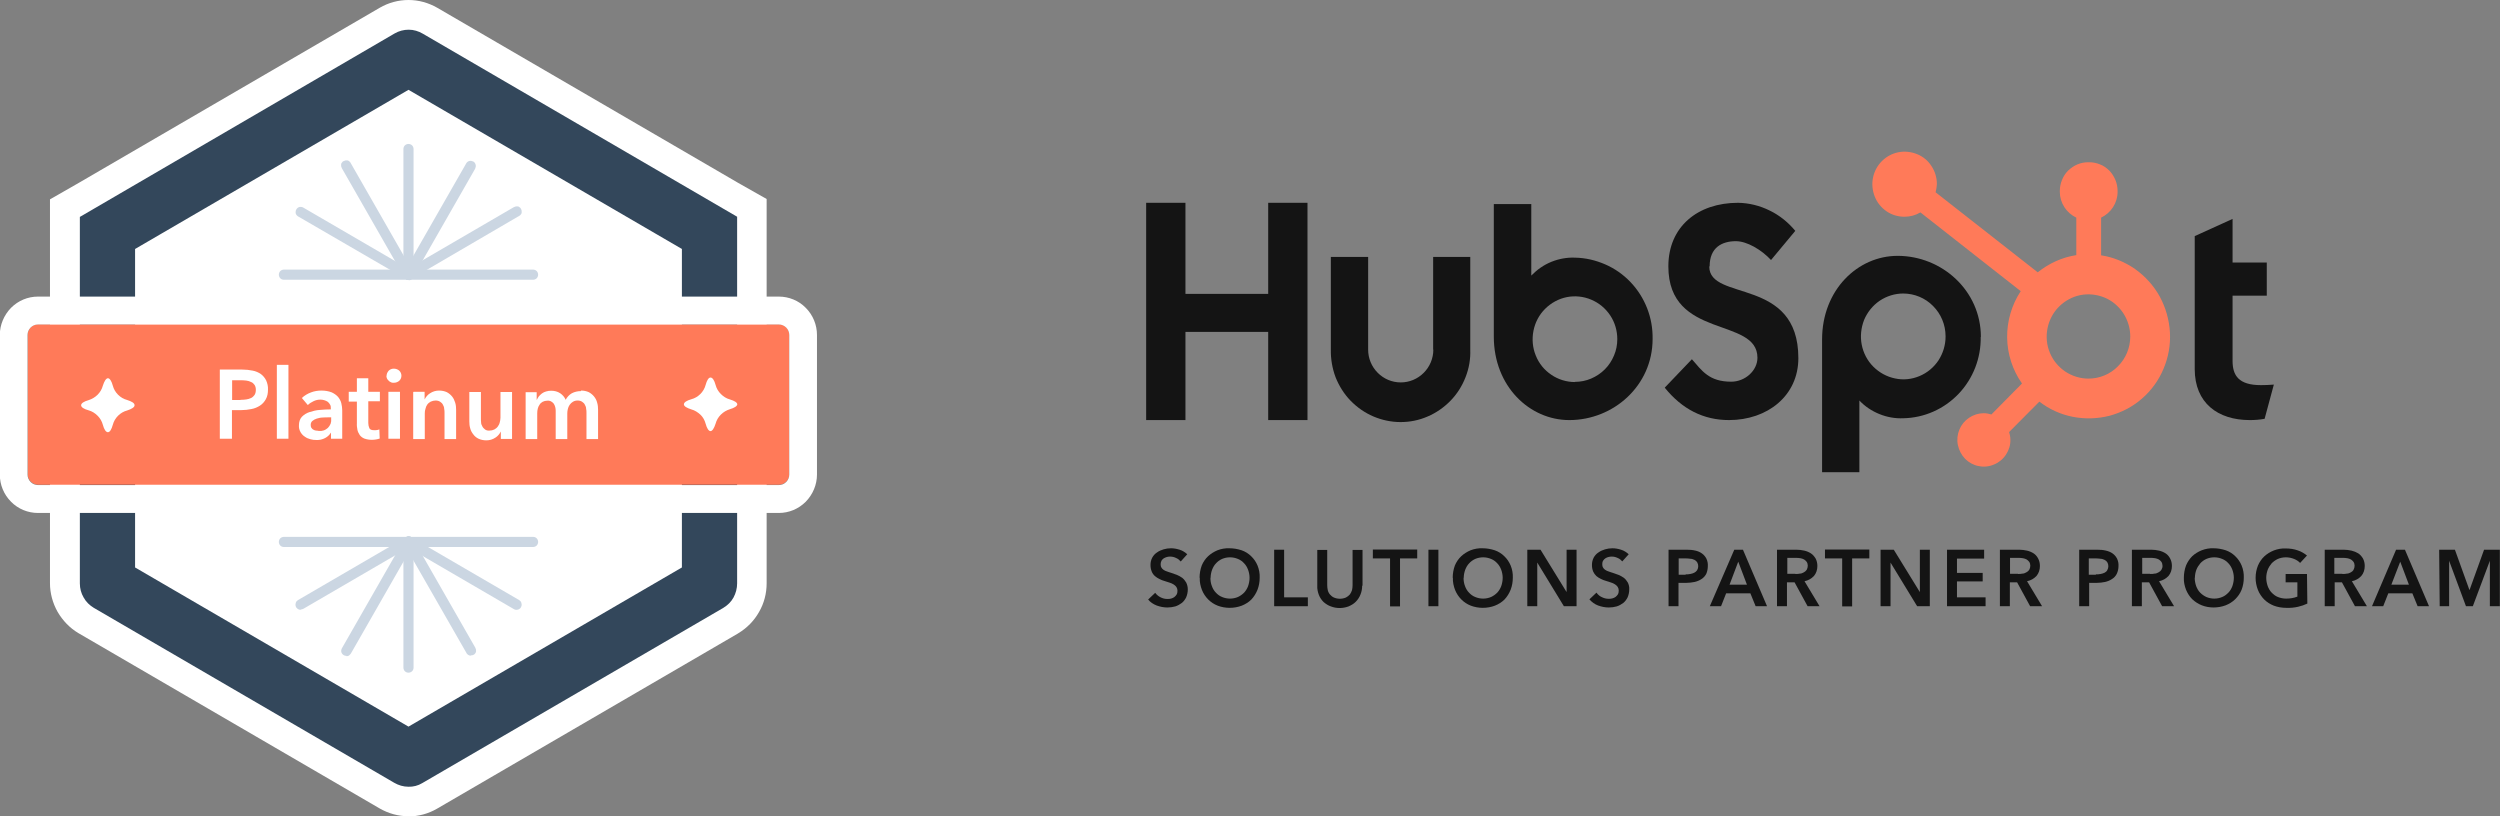 <?xml version="1.0" encoding="UTF-8"?>
<svg id="Layer_2" data-name="Layer 2" xmlns="http://www.w3.org/2000/svg" viewBox="0 0 138.07 45.08">
  <rect x="0" y="0" width="138.07" height="45.08" fill="#808080" stroke="none"/>
  <defs>
    <style>
      .cls-1 {
        fill: #cbd6e2;
      }

      .cls-2 {
        fill: #ff7a59;
      }

      .cls-3 {
        fill: #141414;
      }

      .cls-4 {
        fill: #fff;
      }

      .cls-5 {
        fill: #33475b;
      }
    </style>
  </defs>
  <g id="Layer_1-2" data-name="Layer 1">
    <path class="cls-3" d="M70.04,11.2v5.03h-4.57v-5.03h-2.17v12h2.17v-4.87h4.57v4.87h2.17v-12h-2.17Z"/>
    <path class="cls-3" d="M79.16,19.31c0,.48-.19.94-.53,1.28-.34.34-.79.53-1.27.53s-.93-.19-1.27-.53c-.34-.34-.53-.8-.53-1.28v-5.12h-2.06v5.12c-.01.52.08,1.04.26,1.52.19.48.47.93.83,1.3.36.37.79.67,1.26.87.47.2.98.31,1.5.31s1.02-.1,1.5-.31c.47-.2.9-.5,1.26-.87.36-.37.64-.81.83-1.3.19-.48.28-1,.26-1.52v-5.12h-2.05v5.12Z"/>
    <path class="cls-3" d="M94.42,14.71c0-1.05.69-1.39,1.45-1.39.61,0,1.41.47,1.94,1.04l1.34-1.61c-.39-.47-.87-.86-1.41-1.12-.54-.27-1.14-.42-1.75-.43-2.23,0-3.85,1.32-3.85,3.51,0,4.06,4.92,2.77,4.92,5.05,0,.7-.67,1.32-1.45,1.32-1.22,0-1.61-.6-2.17-1.24l-1.5,1.57c.96,1.19,2.14,1.79,3.55,1.79,2.12,0,3.83-1.34,3.83-3.42,0-4.51-4.92-3.11-4.92-5.06"/>
    <path class="cls-3" d="M124.86,21.27c-1.22,0-1.56-.53-1.56-1.34v-3.6h1.89v-1.83h-1.89v-2.41l-2.09.95v7.34c0,1.88,1.28,2.82,3.04,2.82.28,0,.55-.02.82-.07l.51-1.89c-.23.02-.49.03-.72.03Z"/>
    <path class="cls-3" d="M87,14.23c-.45-.02-.9.06-1.32.23-.42.17-.79.43-1.11.76v-3.95h-2.07v7.32c0,2.74,1.97,4.61,4.17,4.61,2.45,0,4.6-1.91,4.6-4.48.01-.58-.09-1.15-.3-1.69s-.52-1.03-.92-1.45c-.4-.42-.87-.75-1.4-.98-.53-.23-1.09-.36-1.66-.37M86.98,21.1c-.46,0-.92-.14-1.3-.4-.39-.26-.69-.63-.86-1.06-.18-.43-.22-.91-.13-1.37.09-.46.31-.88.64-1.21.33-.33.75-.56,1.2-.65.45-.09.93-.04,1.35.14.43.18.79.48,1.05.87.26.39.39.85.39,1.31,0,.31-.06.62-.18.9-.12.29-.29.55-.51.77-.22.22-.48.39-.76.51-.28.12-.59.18-.9.18Z"/>
    <path class="cls-3" d="M109.4,18.61c0-2.56-2.15-4.48-4.6-4.48-2.2,0-4.17,1.88-4.17,4.62v7.33h2.06v-3.96c.31.33.69.58,1.11.75.42.17.87.25,1.31.23,1.16-.02,2.26-.51,3.06-1.35.8-.84,1.24-1.97,1.22-3.14ZM107.45,18.59c0,.47-.14.92-.39,1.31-.26.39-.62.69-1.05.87-.43.18-.9.23-1.35.13-.45-.09-.87-.32-1.2-.65-.33-.33-.55-.75-.64-1.21-.09-.46-.04-.93.13-1.37.18-.43.48-.8.86-1.06.39-.26.84-.4,1.3-.4.62,0,1.22.25,1.65.69.44.44.69,1.04.69,1.67Z"/>
    <path class="cls-2" d="M116.04,14.09v-2.07c.27-.13.5-.33.66-.58.16-.25.25-.54.25-.84v-.05c0-.21-.04-.42-.12-.61s-.19-.37-.34-.52c-.15-.15-.32-.27-.51-.34-.19-.08-.4-.12-.6-.12h-.05c-.21,0-.41.04-.6.12-.19.08-.36.2-.51.34-.15.15-.26.32-.34.52-.08.19-.12.4-.12.61v.05c0,.3.09.59.25.84.16.25.39.45.66.58v2.07c-.78.12-1.51.45-2.13.95l-5.64-4.42c.04-.15.06-.3.07-.45,0-.36-.1-.7-.3-1-.19-.3-.47-.53-.8-.66s-.68-.17-1.03-.1c-.35.07-.66.24-.91.49-.25.25-.42.57-.49.92s-.03.71.1,1.04c.13.33.36.61.65.81.29.2.64.3.99.3.31,0,.61-.08.88-.24l5.54,4.35c-.5.76-.76,1.65-.75,2.56.01.91.3,1.8.82,2.54l-1.69,1.71c-.13-.04-.28-.07-.42-.07-.29,0-.57.09-.81.25-.24.16-.43.39-.54.66-.11.27-.14.57-.08.85.06.29.2.55.4.76.21.21.47.35.75.4.28.06.58.03.85-.09.27-.11.5-.3.66-.55.16-.24.25-.53.24-.82,0-.14-.03-.28-.07-.42l1.67-1.68c.54.42,1.18.71,1.85.84.67.13,1.36.11,2.03-.06.66-.18,1.28-.5,1.79-.95.52-.45.93-1.02,1.19-1.65.27-.64.39-1.32.35-2.01-.04-.69-.23-1.36-.56-1.97-.33-.6-.8-1.12-1.36-1.52-.56-.39-1.21-.66-1.88-.76M115.34,20.91c-.46,0-.9-.14-1.28-.39-.38-.26-.68-.62-.85-1.04-.18-.43-.22-.89-.13-1.35.09-.45.31-.87.63-1.19s.73-.55,1.18-.64c.45-.09.91-.04,1.33.13s.78.47,1.04.86c.25.38.39.83.39,1.29,0,.62-.24,1.21-.68,1.65-.43.44-1.02.68-1.63.68Z"/>
    <path class="cls-3" d="M65.21,31.01c-.07-.08-.15-.15-.25-.19-.1-.05-.21-.08-.32-.08-.06,0-.13,0-.19.02-.06.02-.12.04-.17.07-.05.03-.1.08-.13.13-.03.06-.05.13-.05.2,0,.06.01.13.04.18.03.05.07.1.12.13.06.04.12.07.19.09.07.03.15.05.24.08.09.03.2.07.31.11.1.04.2.1.29.16.09.07.16.16.22.26.06.12.09.25.09.38,0,.15-.03.3-.09.44-.06.12-.14.23-.24.31-.11.08-.23.15-.36.19-.14.04-.29.06-.44.06-.2,0-.4-.04-.59-.11-.18-.07-.35-.18-.47-.33l.39-.37c.08.11.18.19.3.25.12.06.24.09.37.09.07,0,.13,0,.2-.02.06-.02.13-.04.18-.08.05-.04.1-.09.13-.14.04-.07.05-.14.05-.22,0-.07-.02-.14-.06-.2-.04-.06-.09-.1-.15-.14-.07-.04-.14-.08-.22-.1l-.28-.09c-.1-.03-.19-.06-.28-.11-.09-.04-.18-.1-.25-.16-.08-.07-.14-.15-.18-.25-.05-.12-.07-.24-.07-.37,0-.14.03-.28.1-.41.06-.11.15-.21.26-.28.11-.08.23-.13.36-.17.13-.04.27-.06.41-.06.16,0,.32.03.48.08.16.05.3.14.42.25l-.36.4Z"/>
    <path class="cls-3" d="M66.25,31.91c0-.23.04-.46.12-.68.08-.19.2-.37.35-.51.15-.14.33-.25.52-.33.21-.08.43-.12.66-.11.23,0,.45.04.67.11.2.07.38.18.53.33.15.14.27.32.35.51.09.22.13.45.12.68,0,.23-.04.45-.12.66-.08.2-.19.38-.34.54-.15.15-.33.26-.53.34-.21.08-.44.12-.67.12-.22,0-.45-.04-.66-.12-.2-.08-.37-.19-.52-.34-.15-.15-.27-.33-.35-.53-.08-.21-.13-.44-.12-.67ZM66.85,31.91c0,.16.02.31.08.46.05.14.12.26.22.36.09.1.21.19.34.24.14.06.29.09.44.09.15,0,.3-.03.44-.09.13-.06.24-.14.34-.24.1-.11.17-.23.22-.36.05-.15.08-.3.08-.46,0-.15-.03-.3-.08-.44-.05-.13-.12-.26-.22-.36-.09-.1-.21-.19-.34-.24-.14-.06-.29-.09-.44-.09-.15,0-.3.03-.44.09-.13.06-.24.14-.33.24-.1.1-.17.23-.22.36-.05.14-.08.29-.08.44Z"/>
    <path class="cls-3" d="M70.37,30.36h.55v2.63h1.31v.49h-1.86v-3.12Z"/>
    <path class="cls-3" d="M75.23,32.34c0,.17-.03.35-.1.51-.06.15-.15.28-.26.39-.11.11-.25.19-.39.25-.16.06-.33.09-.49.09-.17,0-.34-.03-.49-.09-.15-.05-.28-.14-.4-.24-.11-.11-.2-.24-.26-.39-.06-.16-.1-.33-.09-.51v-1.98h.55v1.95c0,.09.01.18.03.27.02.09.06.17.12.24.06.07.13.13.22.17.21.09.45.09.66,0,.08-.04.16-.1.22-.17.05-.07.09-.15.12-.24.02-.09.03-.18.03-.27v-1.95h.55v1.98Z"/>
    <path class="cls-3" d="M76.77,30.84h-.95v-.49h2.45v.49h-.95v2.65h-.55v-2.65Z"/>
    <path class="cls-3" d="M78.89,30.36h.55v3.12h-.55v-3.12Z"/>
    <path class="cls-3" d="M80.23,31.91c0-.23.04-.46.12-.68.08-.19.2-.37.35-.51.15-.14.33-.25.52-.33.21-.08.43-.12.66-.11.23,0,.45.04.67.11.2.07.38.18.53.33.15.14.27.32.35.51.09.22.13.45.12.68,0,.23-.04.45-.12.66-.08.2-.19.38-.34.54-.15.15-.33.26-.53.34-.21.08-.44.12-.67.12-.22,0-.45-.04-.66-.12-.2-.08-.37-.19-.52-.34-.15-.15-.27-.33-.35-.53-.08-.21-.13-.44-.12-.67ZM80.83,31.91c0,.16.02.31.08.46.05.14.12.26.22.36.09.1.21.19.34.24.14.06.29.09.44.09.15,0,.3-.03.44-.09.13-.06.24-.14.34-.24.1-.11.17-.23.22-.36.05-.15.08-.3.08-.46,0-.15-.03-.3-.08-.44-.05-.13-.12-.26-.22-.36-.09-.1-.21-.19-.34-.24-.14-.06-.29-.09-.44-.09-.15,0-.3.03-.44.09-.13.06-.24.14-.33.24-.1.1-.17.23-.22.36-.05.14-.08.29-.08.44Z"/>
    <path class="cls-3" d="M84.35,30.36h.73l1.44,2.34v-2.34h.55v3.12h-.7l-1.47-2.41v2.41h-.55v-3.12Z"/>
    <path class="cls-3" d="M89.6,31.01c-.07-.08-.15-.15-.25-.19-.1-.05-.21-.08-.32-.08-.06,0-.13,0-.19.02-.06.01-.12.04-.17.07-.05.03-.1.08-.13.13-.04.06-.05.13-.05.2,0,.06.01.13.04.18.03.05.07.1.12.13.06.04.12.07.19.09.07.03.15.05.24.08.09.03.2.07.31.11.1.04.2.1.29.16.09.07.16.16.22.26.06.12.09.25.08.38,0,.15-.03.3-.09.44-.06.12-.14.23-.24.31-.11.08-.23.15-.36.19-.14.04-.29.06-.44.06-.2,0-.4-.04-.59-.11-.19-.07-.35-.19-.48-.34l.39-.37c.08.11.18.2.3.25.12.06.24.09.37.09.07,0,.13,0,.2-.02.06-.02.13-.04.18-.08.05-.04.1-.09.13-.14.04-.07.05-.14.05-.22,0-.07-.02-.14-.06-.2-.04-.06-.09-.1-.15-.14-.07-.04-.14-.08-.22-.1l-.28-.09c-.1-.03-.19-.06-.28-.11-.09-.04-.18-.1-.25-.16-.07-.07-.13-.15-.17-.24-.05-.12-.07-.24-.07-.37,0-.14.03-.28.1-.41.06-.11.15-.21.26-.28.11-.08.23-.13.36-.17.13-.04.27-.06.41-.06.16,0,.32.03.48.08.16.05.3.14.42.25l-.36.4Z"/>
    <path class="cls-3" d="M92.15,30.36h1.01c.16,0,.32.01.48.05.13.03.25.08.36.16.1.07.18.17.24.28.06.13.09.27.08.41,0,.15-.03.3-.09.44-.06.11-.15.21-.26.28-.12.08-.25.13-.38.16-.15.03-.31.05-.46.05h-.43v1.29h-.55v-3.13ZM93.09,31.72c.09,0,.17,0,.26-.02.08-.01.15-.04.22-.07.06-.03.12-.08.16-.14.04-.07.06-.14.06-.22,0-.08-.02-.15-.06-.22-.04-.06-.09-.1-.15-.13-.07-.03-.14-.06-.22-.06-.08-.01-.16-.02-.25-.02h-.4v.9h.39Z"/>
    <path class="cls-3" d="M95.78,30.36h.48l1.33,3.12h-.63l-.29-.71h-1.34l-.28.71h-.62l1.35-3.12ZM96.48,32.29l-.48-1.27-.48,1.27h.96Z"/>
    <path class="cls-3" d="M98.16,30.36h1.07c.14,0,.28.02.42.05.13.03.25.08.36.15.11.07.19.17.26.28.07.13.1.27.1.42,0,.2-.06.4-.19.55-.14.15-.32.25-.52.29l.83,1.38h-.66l-.72-1.32h-.42v1.32h-.55v-3.12ZM99.16,31.7c.08,0,.16,0,.24-.02.08,0,.15-.03.22-.07.06-.03.12-.08.16-.14.04-.07.06-.15.06-.23,0-.07-.02-.15-.06-.21-.04-.05-.09-.1-.14-.13-.06-.03-.13-.06-.2-.07-.07-.01-.15-.02-.22-.02h-.51v.88h.45Z"/>
    <path class="cls-3" d="M101.74,30.84h-.95v-.49h2.45v.49h-.95v2.65h-.55v-2.65Z"/>
    <path class="cls-3" d="M103.86,30.36h.73l1.44,2.34v-2.34h.55v3.12h-.7l-1.47-2.41v2.41h-.55v-3.12Z"/>
    <path class="cls-3" d="M107.53,30.36h2.05v.49h-1.5v.79h1.42v.47h-1.42v.88h1.58v.49h-2.13v-3.12Z"/>
    <path class="cls-3" d="M110.45,30.36h1.08c.14,0,.28.02.42.05.13.03.25.08.36.15.11.07.19.17.25.28.07.13.1.27.1.42,0,.2-.06.4-.19.55-.14.15-.32.25-.52.29l.83,1.38h-.66l-.72-1.32h-.4v1.32h-.55v-3.12ZM111.45,31.7c.08,0,.16,0,.24-.02.08,0,.15-.03.22-.07.06-.03.12-.08.16-.14.04-.07.06-.15.06-.23,0-.07-.02-.15-.06-.21-.04-.05-.09-.1-.14-.13-.06-.03-.13-.06-.2-.07-.07-.01-.15-.02-.22-.02h-.5v.88h.45Z"/>
    <path class="cls-3" d="M114.82,30.36h1.01c.16,0,.32.01.48.05.13.03.26.08.37.16.1.07.18.17.24.28.06.13.09.27.08.41,0,.15-.03.3-.1.44-.06.12-.15.21-.26.28-.12.08-.25.13-.38.16-.15.03-.31.05-.46.05h-.42v1.29h-.55v-3.13ZM115.75,31.72c.09,0,.17,0,.26-.02.08-.01.15-.04.22-.07.06-.03.12-.08.15-.14.04-.07.06-.14.06-.22,0-.08-.02-.15-.06-.22-.04-.06-.09-.1-.15-.13-.07-.03-.14-.06-.22-.06-.08-.01-.17-.02-.25-.02h-.4v.9h.39Z"/>
    <path class="cls-3" d="M117.75,30.36h1.07c.14,0,.29.02.42.05.13.03.25.08.36.15.11.07.19.17.25.28.07.13.1.27.1.42,0,.2-.06.4-.19.55-.14.15-.32.25-.52.29l.83,1.38h-.66l-.72-1.32h-.4v1.32h-.55v-3.12ZM118.75,31.7c.08,0,.16,0,.24-.02.08,0,.15-.03.22-.07.06-.03.12-.08.16-.14.04-.07.07-.15.06-.23,0-.07-.02-.15-.06-.21-.04-.05-.09-.1-.14-.13-.06-.03-.13-.06-.2-.07-.07-.01-.14-.02-.22-.02h-.5v.88h.45Z"/>
    <path class="cls-3" d="M120.61,31.91c0-.23.04-.46.12-.68.08-.19.2-.37.34-.51.15-.14.33-.25.53-.33.21-.08.43-.12.65-.11.23,0,.45.04.67.11.2.07.38.18.53.33.15.14.27.32.35.51.09.22.13.45.12.68,0,.23-.04.45-.12.66-.08.2-.2.37-.35.52-.15.15-.33.26-.53.34-.21.08-.44.12-.67.12-.22,0-.45-.04-.65-.12-.2-.08-.37-.19-.53-.34-.15-.15-.26-.33-.34-.52-.08-.21-.13-.43-.12-.66ZM121.21,31.91c0,.16.03.31.08.46.05.13.12.26.22.36.1.1.21.18.34.24.14.06.29.09.44.09s.3-.03.44-.09c.13-.05.24-.14.34-.24.1-.1.17-.23.22-.36.05-.15.08-.3.08-.46,0-.15-.03-.3-.08-.44-.05-.13-.12-.26-.22-.36-.09-.1-.21-.19-.34-.24-.14-.06-.29-.09-.44-.09s-.3.03-.44.09c-.13.06-.24.14-.33.24-.09.11-.17.23-.22.36-.05.14-.08.29-.08.44h0Z"/>
    <path class="cls-3" d="M127.44,33.33c-.17.08-.34.14-.52.18-.22.05-.43.07-.66.06-.23,0-.47-.04-.68-.12-.2-.08-.38-.19-.53-.34-.15-.15-.27-.33-.35-.53-.17-.43-.17-.91,0-1.34.08-.19.2-.37.35-.51.15-.14.33-.25.53-.33.21-.08.43-.12.65-.11.23,0,.46.03.68.11.18.06.35.16.5.28l-.38.41c-.09-.1-.21-.17-.33-.22-.15-.06-.3-.09-.46-.09-.15,0-.3.03-.44.09-.13.06-.24.14-.34.24-.09.11-.17.23-.22.36-.05.14-.08.29-.08.44,0,.16.03.31.08.46.05.13.12.26.22.36.1.1.21.19.34.24.15.06.3.09.46.09.21,0,.42-.03.62-.11v-.79h-.65v-.46h1.18l.02,1.63Z"/>
    <path class="cls-3" d="M128.37,30.36h1.08c.14,0,.28.02.42.05.13.03.25.08.37.15.11.07.19.17.26.28.07.13.1.27.1.42,0,.2-.06.4-.19.55-.14.15-.32.25-.52.29l.83,1.38h-.66l-.72-1.32h-.4v1.32h-.55v-3.12ZM129.37,31.7c.08,0,.16,0,.24-.02.08,0,.15-.03.22-.07.06-.03.12-.08.15-.14.04-.07.06-.15.06-.23,0-.07-.02-.15-.06-.21-.04-.05-.09-.1-.14-.13-.06-.03-.13-.06-.2-.07-.07-.01-.14-.02-.22-.02h-.5v.88h.45Z"/>
    <path class="cls-3" d="M132.34,30.36h.48l1.33,3.12h-.63l-.29-.71h-1.33l-.28.71h-.62l1.33-3.12ZM133.04,32.29l-.48-1.27-.49,1.27h.97Z"/>
    <path class="cls-3" d="M134.72,30.36h.86l.8,2.22h.01l.8-2.22h.87v3.12h-.55v-2.51l-.94,2.51h-.38l-.93-2.51v2.51h-.52l-.03-3.12Z"/>
    <path class="cls-4" d="M39.19,32.22V12.88s0,0,0,0,0,0,0,0L22.57,3.19s0,0,0,0,0,0,0,0L5.94,12.86s0,0,0,0c0,0,0,0,0,0v19.34s0,0,0,0c0,0,0,0,0,0l16.62,9.67h.02l16.61-9.67s0,0,0,0,0,0,0,0Z"/>
    <path class="cls-4" d="M22.56,45.08c-.56,0-1.1-.15-1.59-.43l-16.65-9.69c-.47-.28-.86-.69-1.14-1.17-.27-.48-.42-1.03-.42-1.58V11.01l1.59-.91L20.97.43c.48-.28,1.03-.43,1.59-.43s1.1.15,1.59.43l16.6,9.66,1.59.9v1.88s0,19.35,0,19.35c0,.55-.14,1.1-.42,1.58-.27.48-.66.88-1.14,1.17l-.03.02-16.61,9.67c-.48.28-1.03.43-1.59.43ZM9.08,30.39l13.48,7.85,13.48-7.85v-15.69l-13.48-7.85-13.48,7.85v15.69Z"/>
    <path class="cls-4" d="M39.19,32.22V12.88s0,0,0,0,0,0,0,0L22.57,3.19s0,0,0,0,0,0,0,0L5.94,12.86s0,0,0,0c0,0,0,0,0,0v19.34s0,0,0,0c0,0,0,0,0,0l16.62,9.67h.02l16.61-9.67s0,0,0,0,0,0,0,0Z"/>
    <path class="cls-5" d="M22.56,43.45c-.28,0-.55-.08-.79-.22l-16.59-9.66c-.23-.14-.43-.33-.56-.57-.14-.24-.21-.5-.21-.78V11.98l.79-.46L21.79,1.85c.24-.14.51-.21.78-.21.28,0,.54.08.78.22l17.36,10.11v.91s0,19.34,0,19.34c0,.27-.07.54-.2.78-.13.24-.33.43-.56.57l-16.63,9.68c-.23.14-.5.21-.77.2ZM7.46,31.34l15.1,8.79,15.1-8.79V13.75l-15.1-8.79L7.46,13.75v17.59Z"/>
    <path class="cls-1" d="M22.56,15.45h-6.88c-.08,0-.15-.03-.2-.08-.05-.05-.08-.13-.08-.2s.03-.15.08-.2c.05-.05.13-.08.2-.08h6.88c.08,0,.15.03.2.08.05.05.08.13.08.2s-.03.15-.08.2c-.05.05-.13.08-.2.08Z"/>
    <path class="cls-1" d="M22.56,15.45c-.05,0-.1-.01-.14-.04l-5.96-3.46s-.06-.04-.08-.07c-.02-.03-.04-.06-.05-.1,0-.04-.01-.07,0-.11,0-.04.02-.07.04-.11.02-.03.04-.06.07-.08s.06-.04.1-.05c.04,0,.07-.01.11,0,.04,0,.07.02.11.04l5.96,3.47c.05.03.1.08.12.14.02.06.03.12.01.19-.02.06-.05.12-.1.15-.05.04-.11.06-.17.06h0Z"/>
    <path class="cls-1" d="M22.56,15.45c-.05,0-.1-.01-.14-.04-.04-.03-.08-.06-.1-.11l-3.44-6.01s-.03-.07-.04-.11c0-.04,0-.08,0-.11,0-.04.03-.07.05-.1.02-.03.05-.06.08-.07s.07-.03.11-.04c.04,0,.08,0,.11,0,.04,0,.07.03.1.05.03.02.06.05.07.08l3.44,6.01c.04.07.04.14.02.21-.02.07-.07.13-.13.17-.04.03-.09.05-.14.05Z"/>
    <path class="cls-1" d="M22.56,15.45c-.08,0-.15-.03-.2-.08-.05-.05-.08-.13-.08-.2v-6.94c0-.08.03-.15.08-.2.05-.05.13-.08.2-.08s.15.03.2.08c.05.05.08.13.08.2v6.94c0,.08-.03.15-.08.2-.05.05-.13.08-.2.08Z"/>
    <path class="cls-1" d="M22.56,15.45c-.05,0-.1-.01-.14-.04-.06-.04-.11-.1-.13-.17-.02-.07-.01-.15.02-.21l3.44-6.01c.04-.07.1-.11.17-.13s.15,0,.22.03c.07.04.11.1.13.18.02.07,0,.15-.03.22l-3.44,6.01s-.06.08-.11.1c-.04.02-.09.04-.14.03Z"/>
    <path class="cls-1" d="M22.56,15.45c-.06,0-.12-.02-.17-.06-.05-.04-.09-.09-.1-.15-.02-.06-.01-.13.01-.19.02-.06.07-.11.12-.14l5.96-3.47s.07-.03.11-.04c.04,0,.08,0,.11,0,.04,0,.07.03.1.05s.06.05.07.08c.02.03.03.07.04.11,0,.04,0,.08,0,.11,0,.04-.03.07-.05.1-.02.03-.05.06-.08.07l-5.96,3.48s-.09.03-.14.03Z"/>
    <path class="cls-1" d="M29.44,15.45h-6.88c-.08,0-.15-.03-.2-.08-.05-.05-.08-.13-.08-.2s.03-.15.08-.2c.05-.05.13-.08.2-.08h6.88c.08,0,.15.03.2.08.05.05.08.13.08.2s-.03.15-.08.2c-.05.05-.13.08-.2.08Z"/>
    <path class="cls-1" d="M29.44,30.21h-6.88c-.08,0-.15-.03-.2-.08-.05-.05-.08-.13-.08-.2s.03-.15.08-.2c.05-.05.13-.08.2-.08h6.88c.08,0,.15.03.2.08.05.05.08.13.08.2s-.03.15-.08.2c-.05.05-.13.08-.2.08Z"/>
    <path class="cls-1" d="M28.52,33.68c-.05,0-.1-.01-.14-.04l-5.96-3.47c-.07-.04-.11-.1-.13-.18-.02-.07,0-.15.03-.22.04-.07.1-.11.17-.13.07-.02.15,0,.22.03l5.96,3.47c.05.03.1.08.12.14.02.06.03.12.01.19-.02.06-.05.12-.1.15-.05.04-.11.06-.17.06Z"/>
    <path class="cls-1" d="M26,36.21c-.05,0-.1-.01-.14-.04-.04-.03-.08-.06-.1-.11l-3.44-6c-.04-.07-.05-.15-.03-.22.02-.07.07-.14.13-.18.07-.04.14-.05.22-.03s.14.07.17.13l3.44,6.01s.03.07.04.11c0,.04,0,.08,0,.11s-.03.07-.05.1c-.02.03-.05.06-.08.07-.04.02-.09.04-.14.03Z"/>
    <path class="cls-1" d="M22.56,37.15c-.08,0-.15-.03-.2-.08-.05-.05-.08-.13-.08-.2v-6.94c0-.08.03-.15.08-.2.05-.05.13-.08.2-.08s.15.03.2.08c.05.05.08.13.08.2v6.94c0,.08-.03.15-.08.2-.05.05-.13.08-.2.08Z"/>
    <path class="cls-1" d="M19.12,36.22c-.05,0-.1-.01-.14-.04-.03-.02-.06-.04-.08-.07-.02-.03-.04-.06-.05-.1s-.01-.08,0-.11c0-.04.02-.07.04-.11l3.44-6.01c.04-.07.1-.11.17-.13s.15,0,.22.03c.07.04.11.1.13.18.02.07,0,.15-.03.22l-3.44,6.01s-.06.08-.1.11c-.04.03-.09.04-.14.04Z"/>
    <path class="cls-1" d="M16.6,33.68c-.06,0-.12-.02-.17-.06-.05-.04-.09-.09-.1-.15-.02-.06-.01-.13.01-.19.02-.06.07-.11.12-.14l5.96-3.47s.07-.03.11-.04c.04,0,.08,0,.11,0,.04,0,.07.03.1.05.03.02.05.05.07.08.02.03.03.07.04.11,0,.04,0,.08,0,.11,0,.04-.03.07-.05.1-.02.03-.05.06-.08.07l-5.96,3.47s-.09.04-.14.04Z"/>
    <path class="cls-1" d="M22.56,30.21h-6.88c-.08,0-.15-.03-.2-.08-.05-.05-.08-.13-.08-.2s.03-.15.08-.2c.05-.05.13-.08.2-.08h6.88c.08,0,.15.03.2.08.05.05.08.13.08.2s-.03.15-.08.2c-.05.05-.13.08-.2.08Z"/>
    <path class="cls-2" d="M43.01,17.91H2.11c-.32,0-.58.26-.58.58v7.7c0,.32.26.58.58.58h40.9c.32,0,.58-.26.58-.58v-7.7c0-.32-.26-.58-.58-.58Z"/>
    <path class="cls-4" d="M43.01,17.92c.15,0,.3.06.41.17.11.11.17.26.17.41v7.71c0,.15-.06.3-.17.41-.11.11-.25.17-.41.17H2.1c-.15,0-.3-.06-.41-.17-.11-.11-.17-.26-.17-.41v-7.71c0-.15.06-.3.17-.41.11-.11.25-.17.41-.17h40.91ZM43.01,16.38H2.1c-.56,0-1.09.22-1.49.62-.39.4-.62.94-.62,1.5v7.71c0,.56.22,1.1.62,1.5.39.4.93.62,1.49.62h40.91c.56,0,1.09-.22,1.49-.62.39-.4.62-.94.62-1.5v-7.71c0-.56-.22-1.1-.62-1.5-.39-.4-.93-.62-1.49-.62Z"/>
    <path class="cls-4" d="M12.14,20.41h1.23c.2,0,.4.02.59.06.16.03.32.1.45.19.12.09.22.21.29.35.07.16.11.33.1.51,0,.19-.03.37-.12.53-.08.14-.18.26-.32.35-.14.09-.3.16-.47.19-.19.04-.38.06-.57.06h-.51v1.58h-.67v-3.82ZM13.28,22.08c.11,0,.21,0,.32-.02.09-.01.18-.04.27-.08.08-.04.14-.1.19-.17.05-.08.07-.18.07-.28,0-.1-.02-.19-.07-.27-.05-.07-.11-.13-.19-.16-.08-.04-.17-.07-.26-.08-.1-.01-.2-.02-.3-.02h-.49v1.09h.47Z"/>
    <path class="cls-4" d="M15.29,20.15h.64v4.08h-.64v-4.08Z"/>
    <path class="cls-4" d="M18.29,23.9h-.02c-.07.12-.18.22-.31.29-.15.08-.32.12-.49.11-.11,0-.22-.01-.32-.04-.11-.03-.22-.07-.31-.14-.1-.06-.18-.15-.24-.25-.07-.12-.1-.25-.09-.39,0-.17.05-.34.16-.46.12-.12.26-.21.42-.26.19-.06.38-.11.57-.12.2-.02.41-.03.61-.03v-.06c0-.07,0-.14-.04-.2-.03-.06-.08-.12-.13-.16-.12-.08-.27-.12-.41-.12-.13,0-.26.03-.38.09-.11.05-.22.12-.31.21l-.33-.39c.15-.14.32-.24.51-.31.18-.07.38-.1.57-.1.2,0,.39.03.57.1.13.06.25.14.35.25.08.1.15.22.18.35.03.13.05.26.05.39v1.57h-.62v-.34ZM18.28,23.05h-.14c-.1,0-.21,0-.33.01-.11,0-.21.03-.32.06-.09.03-.17.07-.24.13-.03.03-.06.06-.07.1-.02.04-.02.08-.02.13,0,.05.01.11.04.15.03.04.06.08.11.1.04.03.09.04.14.05.05,0,.11.01.16.02.09.01.18,0,.27-.03.09-.03.16-.08.23-.14.06-.06.11-.14.15-.23.03-.09.04-.18.03-.27v-.09Z"/>
    <path class="cls-4" d="M19.26,22.16v-.52h.45v-.75h.63v.75h.64v.52h-.64v1.2c0,.1.02.2.06.29.04.08.13.11.28.11.05,0,.09,0,.14-.01.05,0,.09-.02.13-.04l.02.51c-.07.02-.13.04-.2.05-.07.01-.15.02-.23.02-.14,0-.28-.02-.42-.07-.1-.04-.19-.11-.25-.19-.06-.09-.11-.19-.13-.29-.02-.12-.04-.24-.03-.35v-1.21h-.45Z"/>
    <path class="cls-4" d="M21.35,20.76c0-.05.01-.1.03-.15.02-.05.05-.09.08-.13.04-.04.08-.07.13-.09.05-.02.1-.03.16-.03.11,0,.22.04.3.11.04.04.07.08.09.13.02.05.03.1.03.15s-.01.1-.03.15c-.02.05-.05.09-.09.13-.08.07-.19.11-.3.11-.05,0-.11,0-.16-.03-.05-.02-.1-.05-.13-.09-.04-.03-.07-.08-.09-.12-.02-.05-.03-.1-.03-.15ZM21.45,21.64h.64v2.59h-.64v-2.59Z"/>
    <path class="cls-4" d="M22.84,21.64h.61v.42c.07-.14.17-.26.3-.34.15-.1.32-.15.5-.15.15,0,.3.03.43.09.11.06.21.14.29.24.08.1.13.21.17.34.04.13.05.26.05.39v1.62h-.64v-1.44c0-.08,0-.16-.02-.24,0-.08-.03-.15-.07-.22-.03-.07-.09-.12-.15-.16-.07-.05-.16-.07-.25-.07-.09,0-.18.02-.27.06-.07.04-.14.09-.19.16-.05.07-.08.14-.1.23-.03.08-.04.17-.04.26v1.42h-.64v-2.59Z"/>
    <path class="cls-4" d="M28.27,24.24h-.61v-.41c-.07.14-.17.26-.3.34-.15.1-.32.15-.5.15-.15,0-.3-.03-.43-.09-.11-.05-.22-.14-.29-.24-.08-.1-.14-.21-.17-.33-.04-.13-.05-.26-.05-.39v-1.62h.64v1.44c0,.08,0,.16.01.24,0,.08.03.15.07.22.03.07.09.12.15.17.07.05.16.07.25.06.09,0,.18-.02.26-.06.07-.04.14-.09.19-.16.05-.07.09-.14.11-.23.02-.08.04-.17.04-.26v-1.42h.64v2.58Z"/>
    <path class="cls-4" d="M32.09,21.57c.15,0,.3.03.43.09.11.06.21.14.29.24.08.1.14.21.17.34.04.13.05.26.05.39v1.62h-.64v-1.44c0-.08,0-.16-.02-.24,0-.08-.03-.15-.07-.22-.03-.07-.09-.12-.15-.16-.07-.05-.16-.07-.25-.07-.09,0-.18.02-.26.07-.07.04-.13.1-.18.17-.05.07-.08.15-.1.23-.02.08-.03.17-.03.25v1.41h-.64v-1.56c0-.14-.03-.28-.11-.4-.04-.05-.1-.1-.16-.13-.06-.03-.13-.04-.2-.03-.09,0-.17.02-.25.06-.07.04-.13.09-.17.16-.05.07-.08.14-.1.22-.02.08-.03.17-.03.26v1.42h-.64v-2.59h.61v.42h.01c.03-.07.07-.13.11-.19.05-.06.11-.11.17-.16.07-.05.15-.09.23-.11.09-.03.19-.04.28-.04.18,0,.35.04.5.14.13.09.24.21.3.36.08-.15.2-.28.34-.36.15-.08.33-.12.5-.12Z"/>
    <path class="cls-4" d="M7.43,22.37c0-.11-.16-.2-.41-.28-.19-.05-.36-.15-.5-.29-.14-.14-.24-.31-.29-.5-.07-.26-.17-.41-.27-.41s-.2.16-.28.41c-.05.19-.15.36-.29.5-.14.14-.31.24-.5.3-.25.07-.41.17-.41.28s.15.21.41.28c.19.05.36.16.5.3.14.14.24.31.29.5.07.26.17.41.28.41s.2-.16.27-.41c.05-.19.15-.36.29-.5s.31-.24.5-.29c.25-.08.41-.18.41-.28Z"/>
    <path class="cls-4" d="M40.72,22.34c0-.11-.15-.2-.41-.28-.19-.05-.36-.16-.5-.3-.14-.14-.24-.31-.29-.5-.07-.26-.17-.41-.28-.41s-.2.16-.27.41c-.05.19-.15.36-.29.5s-.31.24-.5.29c-.25.07-.41.17-.41.28s.16.2.41.28c.19.05.36.16.5.29s.24.31.29.5c.07.26.17.41.27.41s.2-.16.28-.41c.05-.19.15-.36.29-.5.14-.14.31-.24.5-.3.24-.07.41-.17.41-.28Z"/>
  </g>
</svg>